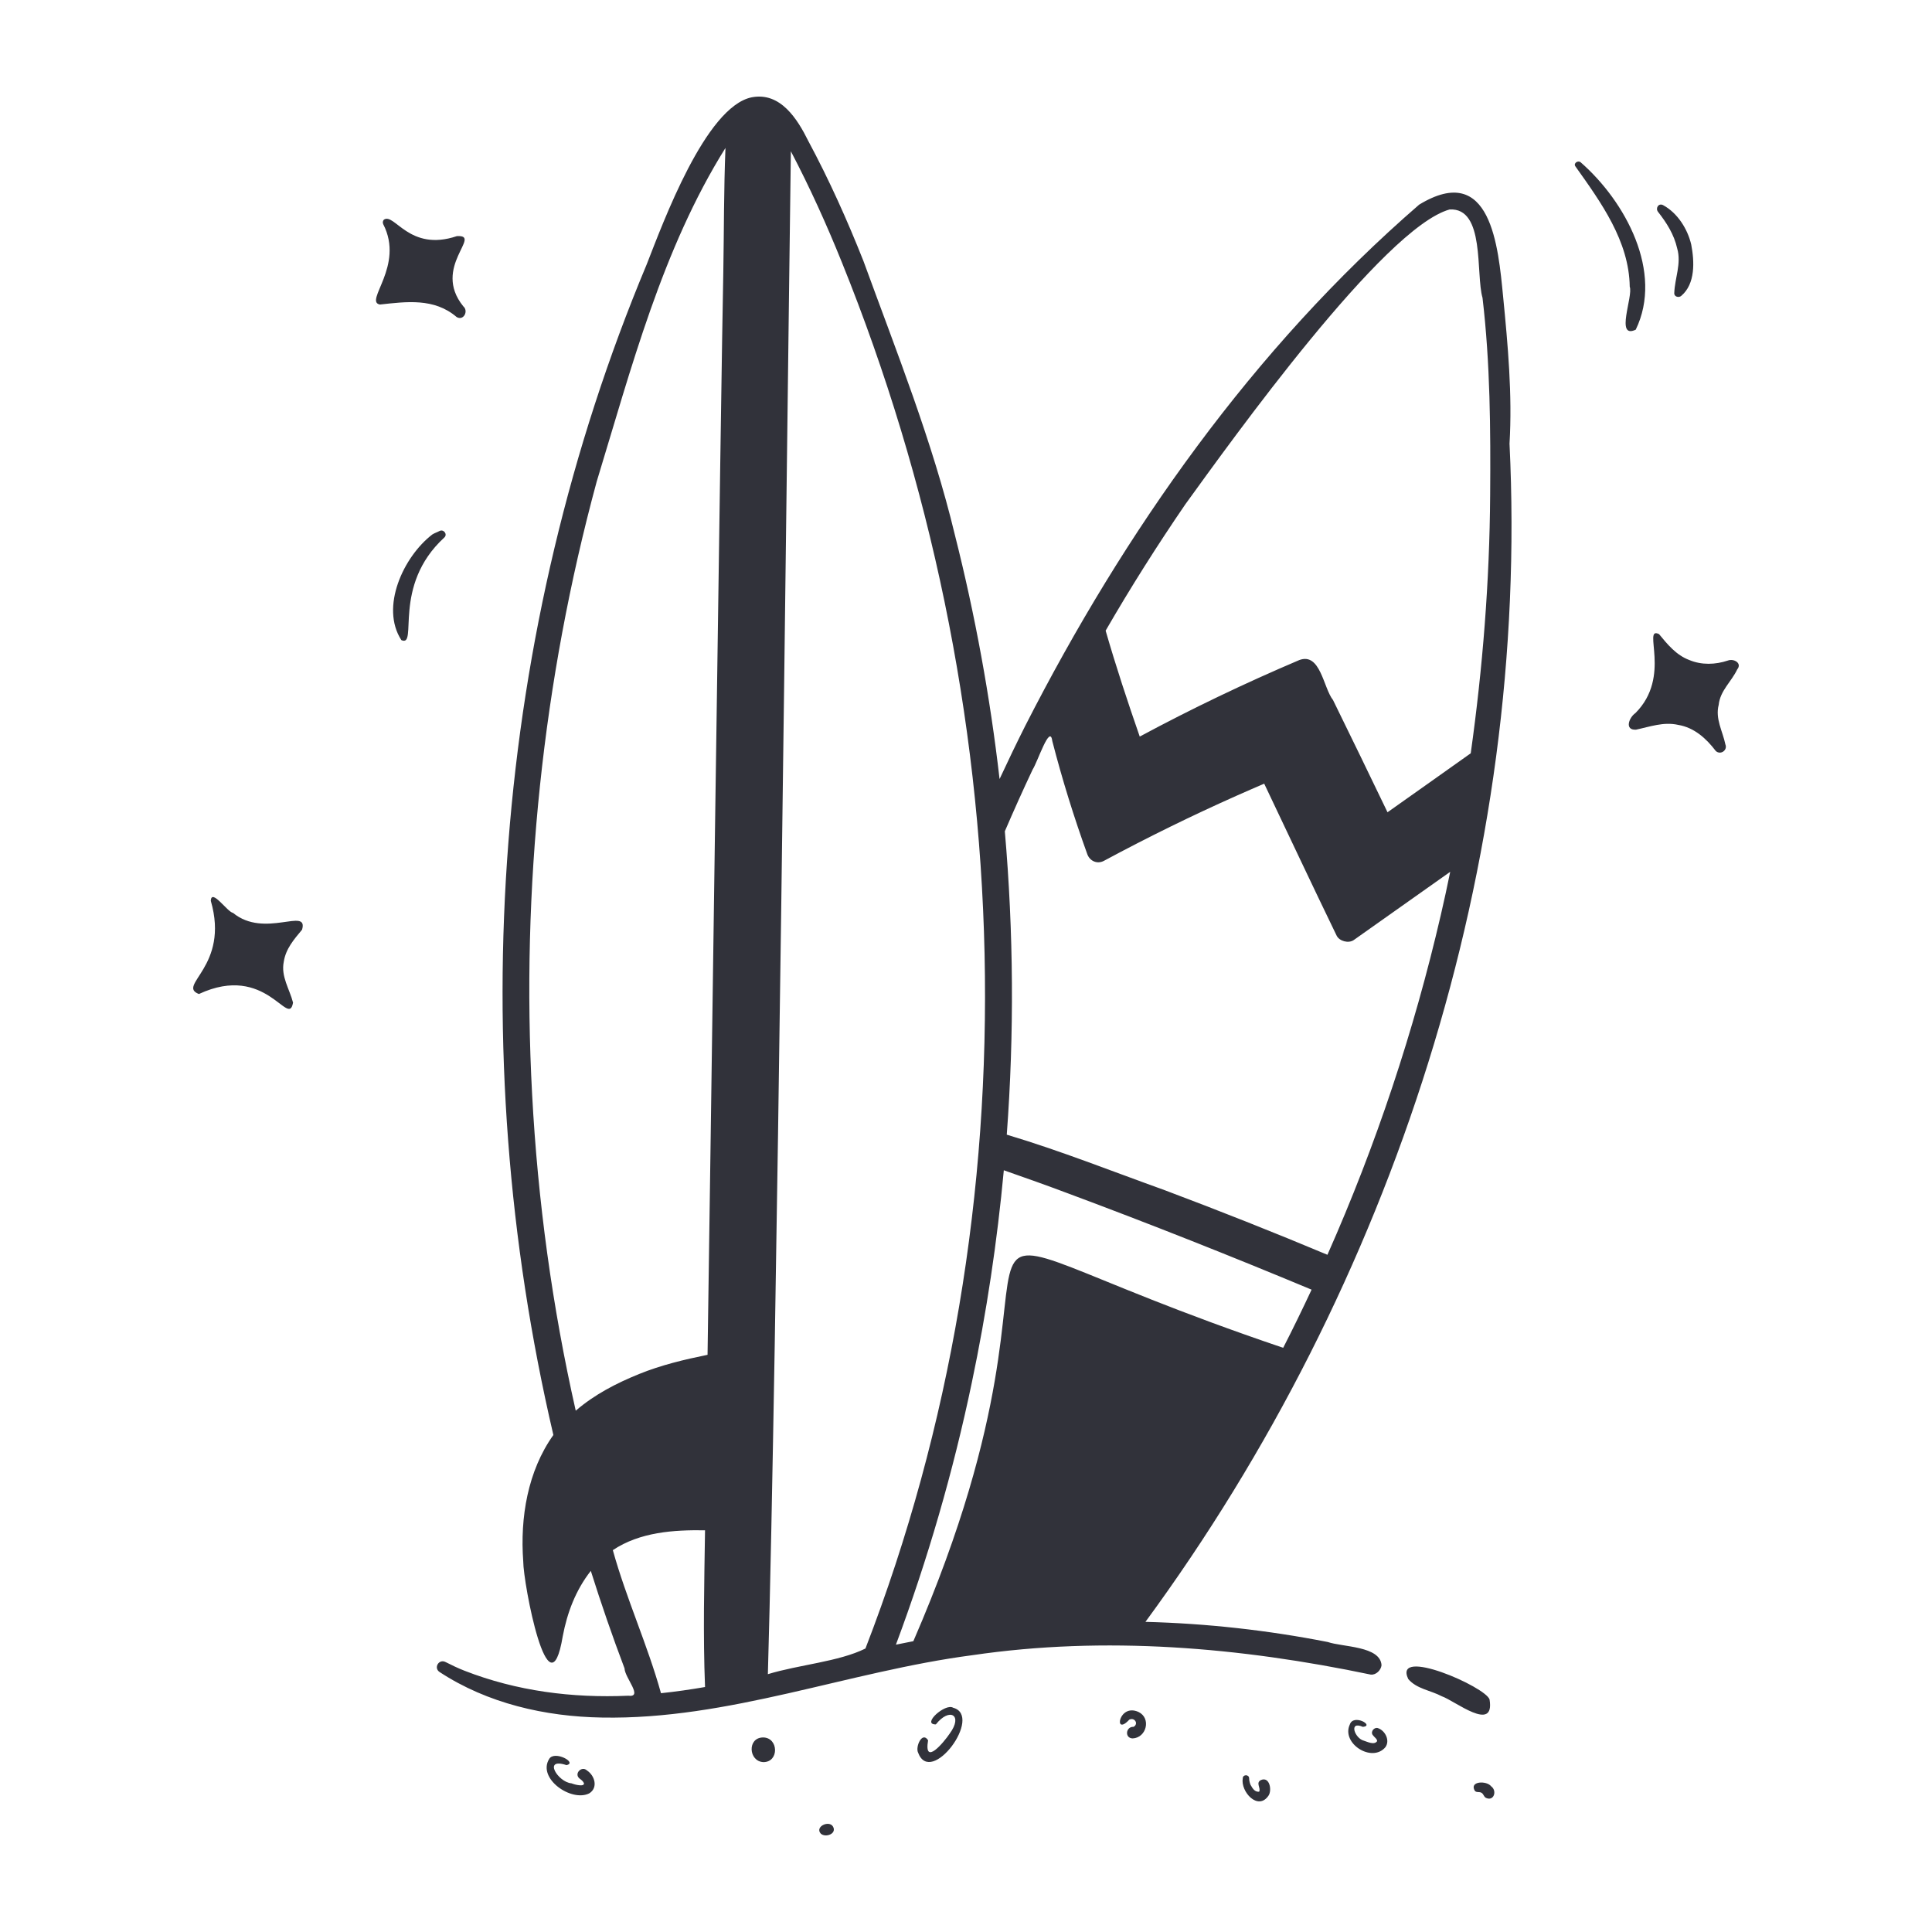 <svg xmlns="http://www.w3.org/2000/svg" fill="none" viewBox="0 0 40 40" height="40" width="40">
<path fill="#31323A" d="M30.84 35.187C30.762 34.924 28.834 34.083 29.156 34.762C29.328 34.967 29.623 34.998 29.85 35.119C30.123 35.214 30.953 35.884 30.84 35.187ZM31.253 9.186C31.313 8.169 31.219 7.148 31.12 6.136C31.02 5.118 30.873 3.33 29.382 4.237C25.944 7.214 23.276 11.01 21.227 15.027C21.044 15.391 20.867 15.759 20.695 16.129C20.499 14.427 20.19 12.738 19.77 11.076C19.305 9.137 18.559 7.276 17.877 5.405C17.541 4.557 17.167 3.724 16.735 2.919C16.511 2.466 16.158 1.899 15.562 2.015C14.606 2.212 13.73 4.605 13.39 5.472C10.202 13.088 9.584 21.695 11.457 29.71C10.925 30.456 10.766 31.421 10.833 32.325C10.833 32.78 11.366 35.586 11.651 33.877C11.743 33.389 11.919 32.922 12.232 32.523C12.446 33.202 12.678 33.876 12.93 34.541C12.937 34.741 13.326 35.148 13.007 35.108C11.848 35.159 10.7 35.013 9.618 34.591C9.484 34.539 9.354 34.476 9.225 34.411C9.086 34.339 8.971 34.533 9.102 34.618C10.092 35.267 11.286 35.541 12.465 35.56C15.085 35.609 17.559 34.606 20.131 34.269C22.882 33.865 25.674 34.104 28.381 34.671C28.492 34.681 28.591 34.578 28.603 34.478C28.581 34.077 27.797 34.102 27.49 33.996C26.247 33.752 24.982 33.611 23.715 33.579C28.857 26.577 31.674 17.839 31.253 9.186ZM14.597 34.928C14.294 34.98 13.99 35.024 13.685 35.056C13.407 34.055 12.966 33.098 12.688 32.094C13.249 31.719 13.95 31.673 14.597 31.683C14.581 32.765 14.554 33.847 14.597 34.928ZM14.975 5.65C14.936 7.359 14.684 25.867 14.649 28.05C14.167 28.148 13.689 28.262 13.233 28.447C12.761 28.638 12.305 28.874 11.92 29.207C11.433 27.054 11.134 24.861 11.017 22.657C10.788 18.396 11.235 14.097 12.353 9.974C13.069 7.629 13.71 5.157 15.02 3.063C14.985 3.924 14.99 4.789 14.975 5.65ZM17.918 34.131C17.363 34.405 16.542 34.465 15.898 34.662C16.088 28.007 16.285 9.647 16.374 3.132C16.766 3.879 17.116 4.652 17.43 5.431C21.105 14.528 21.471 24.942 17.918 34.131ZM26.567 27.905C17.657 24.89 23.037 24.462 18.91 33.979C18.79 34.002 18.669 34.027 18.549 34.051C19.209 32.283 19.735 30.468 20.121 28.623C20.426 27.172 20.646 25.704 20.783 24.229C21.234 24.387 21.672 24.542 22.118 24.71C23.81 25.34 25.489 26.006 27.155 26.701C26.966 27.105 26.771 27.507 26.567 27.905ZM29.833 18.933C29.275 21.346 28.489 23.709 27.483 25.979C26.37 25.512 25.248 25.068 24.118 24.643C23.03 24.252 21.952 23.823 20.844 23.492C21 21.401 20.985 19.299 20.804 17.211C20.989 16.781 21.18 16.355 21.38 15.932C21.484 15.772 21.739 14.977 21.786 15.34C21.99 16.132 22.233 16.914 22.511 17.684C22.562 17.827 22.717 17.898 22.857 17.822C23.76 17.336 24.681 16.884 25.619 16.467C25.803 16.385 25.988 16.305 26.174 16.225C26.666 17.26 27.172 18.336 27.673 19.37C27.729 19.487 27.922 19.538 28.029 19.462C28.694 18.991 29.36 18.521 30.025 18.05C29.965 18.345 29.901 18.639 29.833 18.933ZM30.852 10.252C30.84 12.04 30.698 13.827 30.45 15.596C29.898 15.991 29.282 16.422 28.727 16.817C28.353 16.041 27.979 15.267 27.599 14.494C27.398 14.243 27.34 13.502 26.9 13.666C25.775 14.144 24.672 14.672 23.597 15.25C23.345 14.525 23.104 13.795 22.891 13.057C23.407 12.164 23.959 11.291 24.542 10.44C25.492 9.128 28.648 4.716 30.012 4.337C30.753 4.294 30.55 5.675 30.694 6.166C30.854 7.525 30.862 8.887 30.852 10.252ZM19.734 35.357C19.574 35.255 19.071 35.705 19.376 35.702C19.659 35.343 19.946 35.507 19.662 35.893C19.54 36.074 19.123 36.575 19.215 36.031C19.093 35.836 18.948 36.167 19.008 36.286C19.273 37.002 20.362 35.524 19.734 35.357ZM28.529 35.779C28.452 35.753 28.372 35.851 28.419 35.919C28.455 35.97 28.512 36 28.512 36.048C28.454 36.139 28.297 36.056 28.234 36.038C28.048 35.989 27.916 35.621 28.217 35.753C28.467 35.729 28.021 35.477 27.947 35.703C27.763 36.093 28.404 36.505 28.683 36.174C28.783 36.036 28.681 35.831 28.529 35.779ZM12.153 36.656C12.047 36.554 11.884 36.715 11.991 36.816C12.029 36.846 12.066 36.869 12.089 36.916C12.107 36.998 11.918 36.956 11.832 36.922C11.55 36.899 11.231 36.379 11.728 36.545C11.965 36.497 11.479 36.233 11.37 36.417C11.12 36.822 11.829 37.315 12.199 37.13C12.388 37.014 12.315 36.761 12.153 36.656ZM17.247 37.818C17.166 37.678 16.863 37.82 16.994 37.964C17.093 38.053 17.33 37.967 17.247 37.818ZM26.106 36.854C25.99 36.912 26.113 37.023 26.068 37.096C25.977 37.102 25.935 37.031 25.89 36.951C25.871 36.901 25.863 36.862 25.862 36.818C25.861 36.734 25.731 36.734 25.73 36.818C25.681 37.094 26.047 37.501 26.265 37.174C26.338 37.061 26.286 36.776 26.106 36.854ZM30.873 36.984C30.781 36.861 30.412 36.874 30.535 37.077C30.566 37.114 30.619 37.096 30.659 37.111C30.714 37.129 30.716 37.198 30.765 37.223C30.931 37.301 31 37.074 30.873 36.984ZM15.801 35.972C15.466 35.973 15.496 36.471 15.808 36.483C16.134 36.48 16.12 35.976 15.801 35.972ZM23.573 35.445C23.159 35.254 23.049 35.963 23.381 35.603C23.44 35.576 23.492 35.598 23.514 35.647C23.532 35.687 23.508 35.735 23.468 35.752C23.305 35.747 23.281 35.987 23.45 35.992C23.738 35.979 23.838 35.574 23.573 35.445ZM5.875 19.913C5.813 20.217 5.996 20.479 6.067 20.758C5.974 21.3 5.518 19.928 4.118 20.58C3.648 20.398 4.76 20.014 4.364 18.649C4.379 18.387 4.705 18.88 4.825 18.901C5.479 19.438 6.392 18.77 6.254 19.248C6.085 19.451 5.916 19.644 5.875 19.913ZM9.453 6.563C8.989 6.165 8.412 6.246 7.866 6.305C7.528 6.244 8.381 5.507 7.934 4.641C7.918 4.605 7.927 4.572 7.947 4.549C8.166 4.394 8.47 5.222 9.458 4.889C10.006 4.855 8.933 5.527 9.591 6.341C9.707 6.439 9.596 6.651 9.453 6.563ZM35.967 13.86C35.851 14.108 35.613 14.3 35.584 14.592C35.508 14.881 35.667 15.141 35.722 15.411C35.773 15.533 35.621 15.639 35.523 15.548C35.328 15.291 35.078 15.063 34.745 15.008C34.443 14.94 34.16 15.046 33.872 15.107C33.627 15.121 33.727 14.854 33.859 14.764C34.619 14.005 33.992 12.958 34.348 13.128C34.523 13.341 34.705 13.564 34.975 13.665C35.23 13.772 35.515 13.762 35.773 13.676C35.896 13.629 36.074 13.729 35.967 13.86ZM33.866 6.826C34.444 5.634 33.654 4.172 32.728 3.362C32.673 3.311 32.568 3.38 32.618 3.446C33.148 4.192 33.728 4.989 33.742 5.936C33.817 6.133 33.434 7.028 33.866 6.826ZM34.724 5.142C34.816 5.454 34.674 5.761 34.664 6.067C34.658 6.144 34.758 6.17 34.808 6.126C35.104 5.877 35.082 5.41 35.015 5.063C34.939 4.74 34.733 4.411 34.434 4.248C34.34 4.197 34.269 4.31 34.327 4.385C34.508 4.616 34.659 4.854 34.724 5.142ZM9.201 11.127C9.271 11.059 9.182 10.948 9.097 10.995C9.049 11.021 8.996 11.036 8.95 11.066C8.35 11.527 7.868 12.573 8.31 13.253C8.666 13.412 8.102 12.132 9.201 11.127Z"></path>
</svg>

